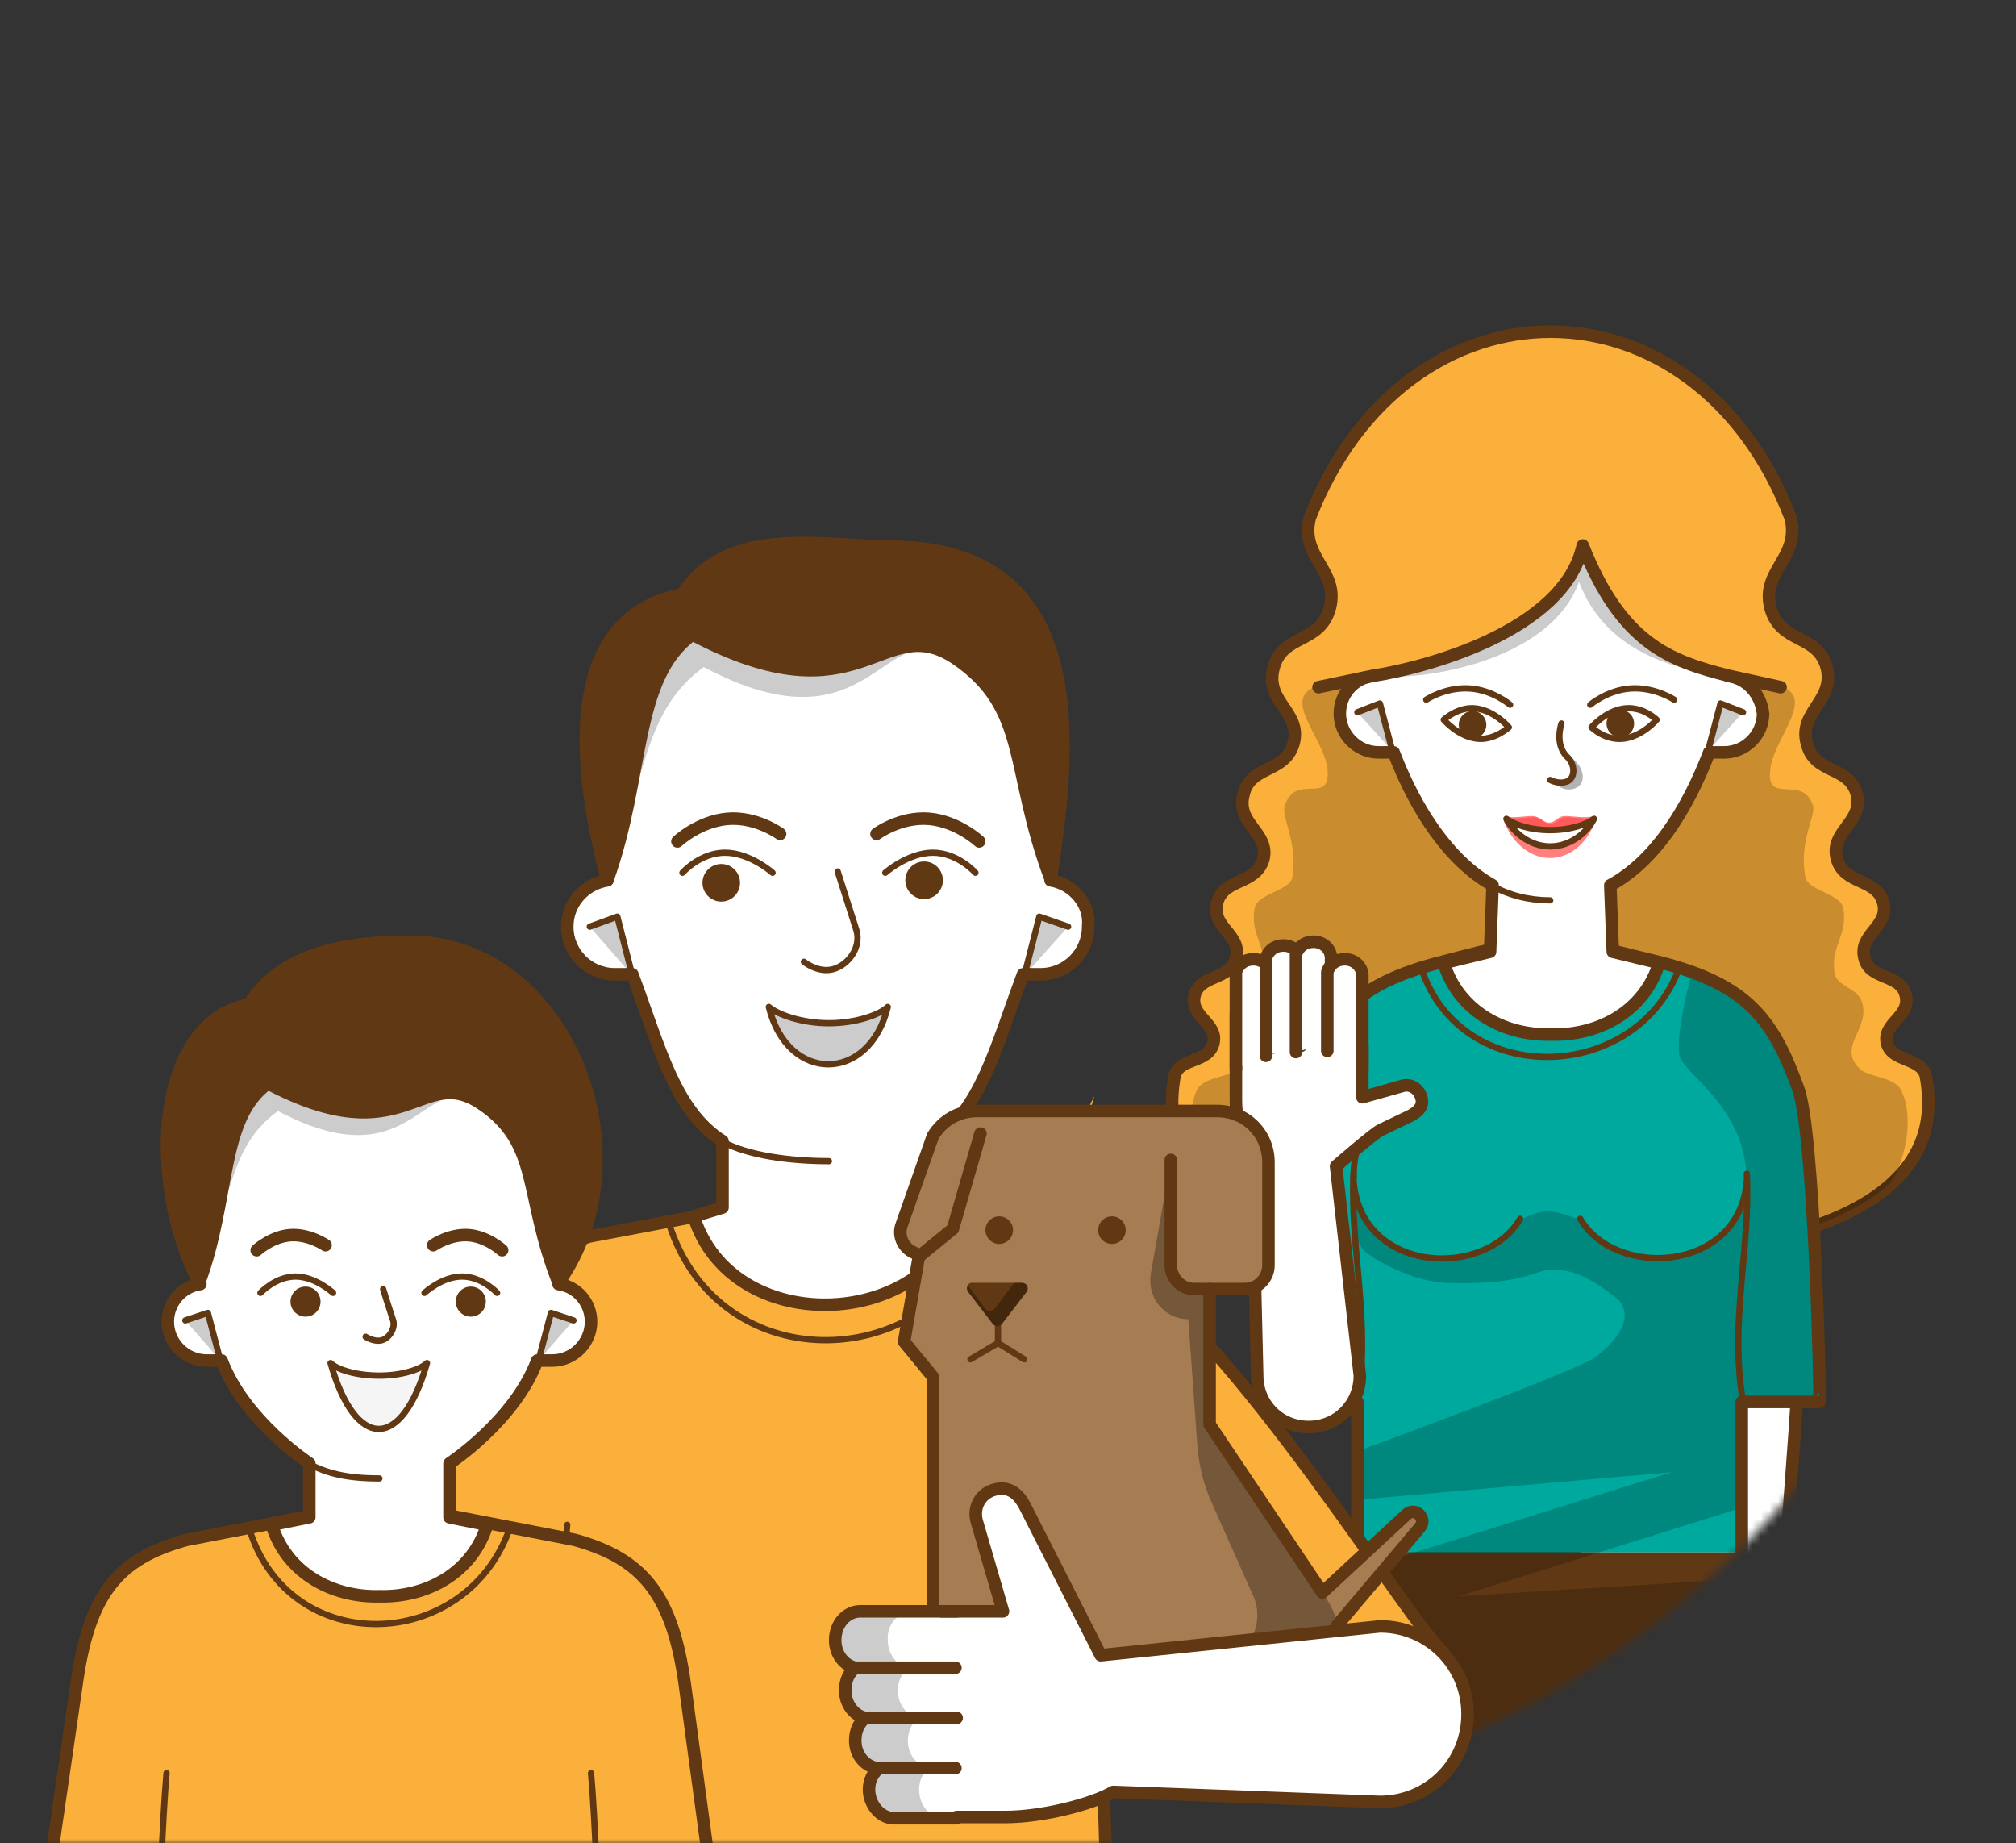 <svg width="233" height="213" viewBox="0 0 233 213" fill="none" xmlns="http://www.w3.org/2000/svg">
<rect x="0" y="0" width="233" height="213" fill="#333333" stroke="none"/>
<mask id="mask0" mask-type="alpha" maskUnits="userSpaceOnUse" x="23" y="0" width="210" height="210">
<path d="M104.488 209.233C162.195 209.233 208.976 162.394 208.976 104.616C208.976 46.838 162.195 0 104.488 0C46.781 0 0 46.838 0 104.616C0 162.394 46.781 209.233 104.488 209.233Z" transform="translate(23.155)" fill="#00A99D"/>
</mask>
<g mask="url(#mask0)">
<path d="M26.05 2.753C26.05 9.273 22.576 49.555 22.576 49.555L-4.41652e-06 50.28V2.21097e-06L26.05 2.753Z" transform="translate(181.914 152.723)" fill="white" stroke="#603813" stroke-width="1.448" stroke-miterlimit="10" stroke-linecap="round" stroke-linejoin="round"/>
<path d="M87.117 85.997C86.538 83.823 83.21 84.403 82.631 82.23C82.052 79.911 85.381 79.187 84.802 76.724C84.223 74.115 80.605 74.985 80.026 72.376C79.302 69.624 82.921 68.754 82.197 66.001C81.473 63.103 77.711 63.972 76.842 60.93C75.974 57.742 79.881 56.728 79.158 53.54C78.289 50.062 74.237 51.221 73.369 47.599C72.356 43.977 76.553 42.672 75.684 38.905C74.671 34.848 70.33 36.152 69.172 31.95C68.014 27.603 72.645 26.154 71.488 21.517C60.489 -7.172 27.058 -7.172 15.915 21.517C14.757 26.154 19.388 27.603 18.23 31.95C17.073 36.152 12.731 34.848 11.718 38.905C10.705 42.817 15.047 43.977 14.034 47.599C13.021 51.077 8.968 50.062 8.245 53.54C7.376 56.873 11.284 57.887 10.56 60.93C9.692 63.972 5.929 63.103 5.206 66.001C4.482 68.899 8.1 69.624 7.376 72.376C6.653 74.985 3.179 74.26 2.601 76.724C2.022 79.187 5.35 79.911 4.771 82.23C4.193 84.548 0.864 83.823 0.285 85.997C-0.873 92.662 -0.583 107.152 43.701 107.152C88.13 107.152 88.275 92.517 87.117 85.997Z" transform="translate(135.463 38.326)" fill="#FBB03B"/>
<path d="M87.117 85.997C86.538 83.823 83.21 84.403 82.631 82.23C82.052 79.911 85.381 79.187 84.802 76.724C84.223 74.115 80.605 74.985 80.026 72.376C79.302 69.624 82.921 68.754 82.197 66.001C81.473 63.103 77.711 63.972 76.842 60.93C75.974 57.742 79.881 56.728 79.158 53.54C78.289 50.062 74.237 51.221 73.369 47.599C72.356 43.977 76.553 42.672 75.684 38.905C74.671 34.848 70.33 36.152 69.172 31.95C68.014 27.603 72.645 26.154 71.488 21.517C60.489 -7.172 27.058 -7.172 15.915 21.517C14.757 26.154 19.388 27.603 18.23 31.95C17.073 36.152 12.731 34.848 11.718 38.905C10.705 42.817 15.047 43.977 14.034 47.599C13.021 51.077 8.968 50.062 8.245 53.54C7.376 56.873 11.284 57.887 10.56 60.93C9.692 63.972 5.929 63.103 5.206 66.001C4.482 68.899 8.1 69.624 7.376 72.376C6.653 74.985 3.179 74.26 2.601 76.724C2.022 79.187 5.35 79.911 4.771 82.23C4.193 84.548 0.864 83.823 0.285 85.997C-0.873 92.662 -0.583 107.152 43.701 107.152C88.13 107.152 88.275 92.517 87.117 85.997Z" transform="translate(135.463 38.326)" stroke="#603813" stroke-width="1.448" stroke-miterlimit="10" stroke-linecap="round" stroke-linejoin="round"/>
<path opacity="0.2" d="M41.252 87.953C64.697 87.953 75.841 83.896 80.906 79.114C82.642 76.506 83.656 71.435 82.064 68.392C81.34 66.943 78.446 66.943 77.433 66.073C74.538 63.465 78.59 61.437 77.577 58.249C76.998 56.51 74.538 56.51 74.393 54.771C73.959 51.729 75.985 50.569 75.406 47.382C75.117 45.788 71.354 45.353 71.065 43.904C70.197 39.992 72.223 36.804 71.933 35.645C70.775 31.733 66.289 35.79 67.013 31.153C67.591 27.386 72.657 22.749 67.591 21.59L62.237 20.431L42.989 2.173V1.10548e-06L42.7 0.145V1.10548e-06L41.397 1.014L40.095 1.10548e-06V0.145L39.805 1.10548e-06V2.173L20.557 20.431L15.203 21.59C9.993 22.749 15.203 27.386 15.782 31.153C16.36 35.79 12.019 31.588 10.861 35.645C10.427 36.804 12.453 39.992 11.729 43.904C11.44 45.353 7.677 45.788 7.388 47.382C6.809 50.569 8.835 51.729 8.401 54.771C8.111 56.51 5.651 56.51 5.217 58.249C4.204 61.437 8.256 63.465 5.362 66.073C4.349 66.943 1.454 66.943 0.731 68.392C-0.717 71.435 0.152 76.361 1.888 79.114C6.954 83.896 18.097 87.953 41.542 87.953" transform="translate(137.622 57.525)" fill="black"/>
<path d="M59.914 17.678C57.02 9.708 54.126 5.651 43.706 3.043C38.351 1.739 31.26 -2.21097e-06 31.26 -2.21097e-06C31.26 -2.21097e-06 24.168 1.594 18.814 3.043C8.394 5.651 5.499 9.708 2.605 17.678C0.868 22.459 -4.41652e-06 53.902 -4.41652e-06 53.902H8.973V71.29H53.402V53.902H62.374C62.519 53.902 61.796 22.604 59.914 17.678Z" transform="translate(147.905 108.094)" fill="#00A99D"/>
<path d="M44.429 4.42193e-06H0V35.645H44.429V4.42193e-06Z" transform="translate(157.022 179.385)" fill="#603813"/>
<path opacity="0.2" d="M27.96 44.484C25.645 46.078 0.753 55.206 0.753 55.206V60.857L36.933 57.669L0.753 68.971V102.878H45.182V69.986L12.331 72.014L45.182 61.727V49.7H54.155C54.155 49.7 53.431 18.257 51.55 13.476C48.945 6.665 46.485 2.608 39.249 -2.21097e-06C38.525 2.753 37.512 7.245 37.801 9.418C38.236 11.737 45.616 15.359 45.616 24.198C44.748 34.776 30.421 35.5 26.369 28.545C26.369 28.545 24.343 27.675 22.895 27.531C21.448 27.386 19.422 28.545 19.422 28.545C15.37 35.5 1.042 34.92 0.174 24.198C-0.26 28.4 0.029 31.298 2.056 32.602C2.634 33.037 6.542 35.5 10.739 35.79C19.133 36.08 20.58 34.631 22.461 34.341C24.198 34.051 26.658 34.486 30.131 37.239C33.315 39.412 30.276 42.89 27.96 44.484Z" transform="translate(156.269 112.441)" fill="black"/>
<path d="M0 -4.42193e-06C4.631 14.055 24.892 13.331 29.812 -4.42193e-06" transform="translate(164.258 111.861)" stroke="#603813" stroke-width="0.724" stroke-miterlimit="10" stroke-linecap="round" stroke-linejoin="round"/>
<path d="M59.914 17.678C57.02 9.708 54.126 5.651 43.706 3.043C38.351 1.739 31.26 -2.21097e-06 31.26 -2.21097e-06C31.26 -2.21097e-06 24.168 1.594 18.814 3.043C8.394 5.651 5.499 9.708 2.605 17.678C0.868 22.459 -4.41652e-06 53.902 -4.41652e-06 53.902H8.973V106.935H53.402V53.902H62.374C62.519 53.902 61.796 22.604 59.914 17.678Z" transform="translate(147.905 108.094)" stroke="#603813" stroke-width="1.448" stroke-miterlimit="10" stroke-linecap="round" stroke-linejoin="round"/>
<path d="M0.052 -2.21097e-06C-0.382 8.839 2.078 17.098 0.486 26.371" transform="translate(156.391 135.625)" stroke="#603813" stroke-width="0.724" stroke-miterlimit="10" stroke-linecap="round" stroke-linejoin="round"/>
<path d="M0.977 -2.21097e-06C1.411 8.839 -1.049 17.098 0.543 26.371" transform="translate(200.909 135.625)" stroke="#603813" stroke-width="0.724" stroke-miterlimit="10" stroke-linecap="round" stroke-linejoin="round"/>
<path d="M19.258 12.606C15.206 19.561 0.879 18.982 0.01 8.259C0.01 8.259 -0.279 4.057 2.181 0" transform="translate(156.433 128.234)" stroke="#603813" stroke-width="0.724" stroke-miterlimit="10" stroke-linecap="round" stroke-linejoin="round"/>
<path d="M19.248 -4.42193e-06C18.38 10.578 4.052 11.302 -4.41652e-06 4.347" transform="translate(182.638 136.494)" stroke="#603813" stroke-width="0.724" stroke-miterlimit="10" stroke-linecap="round" stroke-linejoin="round"/>
<path d="M44.863 29.559C47.179 15.069 42.258 0 24.313 0C6.368 0 1.302 15.069 3.763 29.559C1.592 29.849 0 31.733 0 33.906C0 36.369 2.026 38.398 4.486 38.398H6.223C8.828 45.208 12.735 51.004 17.656 53.757L17.366 61.437L12.012 62.741C13.748 68.392 19.103 71.145 24.458 71C29.812 71.145 35.167 68.392 36.904 62.741L31.549 61.437L31.26 53.757C36.325 51.004 40.088 45.208 42.693 38.398H44.429C46.889 38.398 48.916 36.369 48.916 33.906C48.626 31.588 47.034 29.849 44.863 29.559Z" transform="translate(154.851 48.541)" fill="white" stroke="#603813" stroke-width="1.448" stroke-miterlimit="10" stroke-linecap="round" stroke-linejoin="round"/>
<path opacity="0.3" d="M1.158 1.10548e-06C1.158 1.10548e-06 0.145 2.318 2.316 4.057C3.763 5.216 3.907 7.1 2.46 7.535C1.013 7.969 0 6.665 0 6.665" transform="translate(179.454 83.606)" fill="black"/>
<path d="M1.302 1.10548e-06C1.302 1.10548e-06 0.434 2.463 2.026 3.912C2.894 4.782 2.894 6.231 2.026 6.665C1.013 7.1 4.41652e-06 6.52 4.41652e-06 6.52" transform="translate(179.164 83.606)" fill="white"/>
<path d="M1.302 1.10548e-06C1.302 1.10548e-06 0.434 2.463 2.026 3.912C2.894 4.782 2.894 6.231 2.026 6.665C1.013 7.1 4.41652e-06 6.52 4.41652e-06 6.52" transform="translate(179.164 83.606)" stroke="#603813" stroke-width="0.724" stroke-miterlimit="10" stroke-linecap="round" stroke-linejoin="round"/>
<path d="M7.525 2.209C7.525 2.209 5.934 0.325 3.763 0.035C1.737 -0.255 4.41652e-06 1.339 4.41652e-06 1.339C4.41652e-06 1.339 1.592 3.223 3.763 3.513C5.789 3.803 7.525 2.209 7.525 2.209Z" transform="translate(166.862 81.832)" fill="white" stroke="#603813" stroke-width="0.724" stroke-miterlimit="10" stroke-linecap="round" stroke-linejoin="round"/>
<path d="M1.592 3.188C2.471 3.188 3.184 2.474 3.184 1.594C3.184 0.714 2.471 0 1.592 0C0.713 0 0 0.714 0 1.594C0 2.474 0.713 3.188 1.592 3.188Z" transform="translate(168.6 82.158)" fill="#603813"/>
<path d="M8.83304e-06 2.209C8.83304e-06 2.209 1.592 0.325 3.763 0.035C5.934 -0.255 7.525 1.339 7.525 1.339C7.525 1.339 5.934 3.223 3.763 3.513C1.592 3.803 8.83304e-06 2.209 8.83304e-06 2.209Z" transform="translate(183.94 81.832)" fill="white" stroke="#603813" stroke-width="0.724" stroke-miterlimit="10" stroke-linecap="round" stroke-linejoin="round"/>
<path d="M1.592 3.188C2.471 3.188 3.184 2.474 3.184 1.594C3.184 0.714 2.471 -2.21097e-06 1.592 -2.21097e-06C0.713 -2.21097e-06 4.41652e-06 0.714 4.41652e-06 1.594C4.41652e-06 2.474 0.713 3.188 1.592 3.188Z" transform="translate(185.677 82.012)" fill="#603813"/>
<path d="M9.696 1.894C9.696 1.894 7.67 0.155 4.92 0.01C2.171 -0.135 2.20826e-06 1.314 2.20826e-06 1.314" transform="translate(164.836 79.539)" stroke="#603813" stroke-width="0.724" stroke-miterlimit="10" stroke-linecap="round" stroke-linejoin="round"/>
<path d="M0 1.894C0 1.894 2.026 0.155 4.776 0.01C7.525 -0.135 9.696 1.314 9.696 1.314" transform="translate(183.795 79.539)" stroke="#603813" stroke-width="0.724" stroke-miterlimit="10" stroke-linecap="round" stroke-linejoin="round"/>
<path opacity="0.5" d="M8.83304e-06 0.61C2.316 6.261 8.394 6.261 10.565 0.61L10.275 0.03C9.117 0.32 7.525 -0.114 6.802 0.03C6.078 0.175 5.934 0.755 5.21 0.755C4.631 0.755 4.486 0.32 3.618 0.03C2.75 -0.114 1.302 0.32 0.145 0.03L8.83304e-06 0.61Z" transform="translate(173.81 94.297)" fill="#FF0000"/>
<path opacity="0.3" d="M10.13 0.175C9.407 0.755 7.525 1.479 5.065 1.479C2.605 1.479 0.724 0.755 4.41652e-06 0.175V0.03C1.158 0.32 2.75 -0.114 3.473 0.03C4.197 0.175 4.342 0.755 5.065 0.755C5.644 0.755 5.789 0.32 6.657 0.03C7.525 -0.114 8.973 0.32 10.13 0.03V0.175Z" transform="translate(174.099 94.441)" fill="#FF0000"/>
<path d="M10.13 4.42193e-06C9.407 1.449 7.525 3.188 5.065 3.188C2.605 3.188 0.724 1.449 4.41652e-06 4.42193e-06C0.724 0.58 2.605 1.304 5.065 1.304C7.525 1.304 9.407 0.58 10.13 4.42193e-06Z" transform="translate(174.099 94.617)" fill="white"/>
<path d="M10.13 4.42193e-06C9.407 1.449 7.525 3.188 5.065 3.188C2.605 3.188 0.724 1.449 4.41652e-06 4.42193e-06C0.724 0.58 2.605 1.304 5.065 1.304C7.525 1.304 9.407 0.58 10.13 4.42193e-06Z" transform="translate(174.099 94.617)" stroke="#603813" stroke-width="0.724" stroke-miterlimit="10" stroke-linecap="round" stroke-linejoin="round"/>
<path opacity="0.2" d="M4.052 5.506L2.605 -2.21097e-06L2.20826e-06 1.014" transform="translate(156.877 81.289)" fill="black"/>
<path opacity="0.2" d="M-8.83304e-06 5.506L1.447 -2.21097e-06L4.052 1.014" transform="translate(197.399 81.289)" fill="black"/>
<path d="M4.052 5.506L2.605 -2.21097e-06L2.20826e-06 1.014" transform="translate(156.877 81.289)" stroke="#603813" stroke-width="0.724" stroke-miterlimit="10" stroke-linecap="round" stroke-linejoin="round"/>
<path d="M-8.83304e-06 5.506L1.447 -2.21097e-06L4.052 1.014" transform="translate(197.399 81.289)" stroke="#603813" stroke-width="0.724" stroke-miterlimit="10" stroke-linecap="round" stroke-linejoin="round"/>
<path d="M8.83304e-06 -2.21097e-06C2.026 1.159 4.342 1.739 6.802 1.739" transform="translate(172.362 102.299)" stroke="#603813" stroke-width="0.724" stroke-miterlimit="10" stroke-linecap="round" stroke-linejoin="round"/>
<path d="M27.499 18.819C31.696 29.107 37.485 32.15 44.432 33.889C51.378 35.627 43.998 9.835 43.419 6.503C42.695 3.315 18.961 -1.901 12.593 0.707C6.081 3.17 -0.142 20.703 0.002 23.89C0.147 26.209 1.16 33.454 3.331 33.889C5.357 34.323 25.329 28.817 27.499 18.819Z" transform="translate(155.283 44.213)" fill="#FBB03B"/>
<path opacity="0.2" d="M41.245 15.069C35.312 14.49 27.063 12.316 24.024 4.202C20.84 13.186 6.368 15.794 0 15.069C5.789 14.2 22.142 9.998 24.313 0C28.799 11.302 34.444 13.331 41.245 15.069Z" transform="translate(158.469 63.031)" fill="black"/>
<path d="M4.41652e-06 16.373L6.223 15.069C12.012 14.2 28.365 9.998 30.536 0C35.022 11.302 40.522 13.331 47.468 15.069L53.402 16.373" transform="translate(152.391 63.031)" stroke="#603813" stroke-width="1.448" stroke-miterlimit="10" stroke-linecap="round" stroke-linejoin="round"/>
<path d="M-4.41652e-06 2.21097e-06V9.853C-4.41652e-06 12.461 0.868 16.084 1.881 17.533L2.46 41.731C2.46 45.063 5.065 47.671 8.394 47.671C11.722 47.671 14.327 45.063 14.327 41.731L11.578 17.533C11.578 17.533 16.064 13.62 16.788 13.331L20.116 11.737C21.274 11.157 21.708 10.433 21.419 9.563C21.129 8.549 20.116 7.969 19.248 8.259L14.617 9.563V3.622" transform="translate(142.839 117.223)" fill="white"/>
<path d="M-4.41652e-06 2.21097e-06V9.853C-4.41652e-06 12.461 0.868 16.084 1.881 17.533L2.46 41.731C2.46 45.063 5.065 47.671 8.394 47.671C11.722 47.671 14.327 45.063 14.327 41.731L11.578 17.533C11.578 17.533 16.064 13.62 16.788 13.331L20.116 11.737C21.274 11.157 21.708 10.433 21.419 9.563C21.129 8.549 20.116 7.969 19.248 8.259L14.617 9.563V3.622" transform="translate(142.839 117.223)" stroke="#603813" stroke-width="1.448" stroke-miterlimit="10" stroke-linecap="round" stroke-linejoin="round"/>
<path d="M4.052 10.288V7.68V1.884C4.052 0.869 3.184 0 2.026 0C1.013 0 0.289 0.58 -4.41652e-06 1.449C-4.41652e-06 1.594 -4.41652e-06 1.739 -4.41652e-06 1.884V11.882V12.751" transform="translate(142.839 110.848)" fill="white"/>
<path d="M4.052 10.288V7.68V1.884C4.052 0.869 3.184 0 2.026 0C1.013 0 0.289 0.58 -4.41652e-06 1.449C-4.41652e-06 1.594 -4.41652e-06 1.739 -4.41652e-06 1.884V11.882V12.751" transform="translate(142.839 110.848)" stroke="#603813" stroke-width="1.448" stroke-miterlimit="10" stroke-linecap="round" stroke-linejoin="round"/>
<path d="M4.052 11.592V10.143V1.884C4.052 0.869 3.184 2.21097e-06 2.026 2.21097e-06C1.013 2.21097e-06 0.289 0.58 -2.20826e-06 1.449C-2.20826e-06 1.594 -2.20826e-06 1.739 -2.20826e-06 1.884V11.882V12.751" transform="translate(146.312 109.252)" fill="white"/>
<path d="M4.052 11.592V10.143V1.884C4.052 0.869 3.184 2.21097e-06 2.026 2.21097e-06C1.013 2.21097e-06 0.289 0.58 -2.20826e-06 1.449C-2.20826e-06 1.594 -2.20826e-06 1.739 -2.20826e-06 1.884V11.882V12.751" transform="translate(146.312 109.252)" stroke="#603813" stroke-width="1.448" stroke-miterlimit="10" stroke-linecap="round" stroke-linejoin="round"/>
<path d="M4.052 11.592V10.143V1.884C4.052 0.869 3.184 -2.21097e-06 2.026 -2.21097e-06C1.013 -2.21097e-06 0.289 0.58 0 1.449C0 1.594 0 1.739 0 1.884V11.882V12.751" transform="translate(149.786 108.818)" fill="white"/>
<path d="M4.052 11.592V10.143V1.884C4.052 0.869 3.184 -2.21097e-06 2.026 -2.21097e-06C1.013 -2.21097e-06 0.289 0.58 0 1.449C0 1.594 0 1.739 0 1.884V11.882V12.751" transform="translate(149.786 108.818)" stroke="#603813" stroke-width="1.448" stroke-miterlimit="10" stroke-linecap="round" stroke-linejoin="round"/>
<path d="M4.052 12.751V10.143V1.884C4.052 0.869 3.184 0 2.026 0C1.013 0 0.289 0.58 0 1.449C0 1.594 0 1.739 0 1.884V10.578" transform="translate(153.404 110.848)" fill="white"/>
<path d="M4.052 12.751V10.143V1.884C4.052 0.869 3.184 0 2.026 0C1.013 0 0.289 0.58 0 1.449C0 1.594 0 1.739 0 1.884V10.578" transform="translate(153.404 110.848)" stroke="#603813" stroke-width="1.448" stroke-miterlimit="10" stroke-linecap="round" stroke-linejoin="round"/>
</g>
<mask id="mask1" mask-type="alpha" maskUnits="userSpaceOnUse" x="0" y="0" width="233" height="213">
<rect width="233" height="213" fill="#C4C4C4"/>
</mask>
<g mask="url(#mask1)">
<path d="M14.183 0C28.221 4.927 50.218 41.296 55.573 46.947C60.927 52.743 45.587 57.814 45.587 57.814L23.155 58.394L0 13.476L14.183 0Z" transform="translate(110.711 143.449)" fill="#FBB03B" stroke="#603813" stroke-width="1.448" stroke-miterlimit="10"/>
<path d="M78.728 38.543C79.886 49.99 81.043 96.647 81.043 96.647H48.481H15.919L16.788 62.741H1.10413e-06L5.065 25.937C6.802 12.896 11.143 7.969 20.84 5.216L48.481 0L76.123 5.361C85.819 8.114 90.016 13.041 91.897 27.241L88.135 36.514L78.728 38.543Z" transform="translate(47.324 137.652)" fill="#FBB03B"/>
<path d="M2.20826e-06 0C5.789 18.547 30.97 17.678 37.048 0H2.20826e-06Z" transform="translate(77.281 141.275)" fill="#FBB03B"/>
<path d="M55.862 36.659C58.757 18.692 52.678 2.21097e-06 30.247 2.21097e-06C7.96 2.21097e-06 1.737 18.692 4.631 36.659C2.026 37.094 -1.10413e-06 39.267 -1.10413e-06 42.02C-1.10413e-06 45.063 2.46 47.526 5.499 47.526H7.525C10.709 56.075 12.446 63.32 17.945 66.798V74.478L14.617 75.492C18.958 89.402 40.956 88.822 45.587 75.492L42.258 74.478V66.798C47.758 63.32 49.494 56.075 52.678 47.526H54.704C57.743 47.526 60.204 45.063 60.204 42.02C60.493 39.412 58.467 37.094 55.862 36.659Z" transform="translate(65.558 65.061)" fill="#FBB03B"/>
<path opacity="0.2" d="M40.232 2.898C31.694 -2.898 30.826 14.2 11.143 3.767C4.197 8.839 4.486 16.373 0 28.4C4.342 16.373 2.894 5.071 9.841 -2.21097e-06C29.523 10.433 31.694 -2.753 40.232 2.898Z" transform="translate(70.189 73.318)" fill="#FBB03B"/>
<path d="M35.187 0.44C28.385 0.44 16.229 -2.313 11.164 5.947C-2.151 8.41 -1.427 24.494 2.48 38.983C6.822 26.957 5.375 15.655 12.321 10.583C32.003 21.016 34.174 7.685 42.713 13.336C51.251 19.132 48.936 26.087 53.711 38.838C56.606 21.161 57.474 0.44 35.187 0.44Z" transform="translate(67.709 62.734)" fill="#FBB03B"/>
<path d="M4.41652e-06 -2.21097e-06C2.75 1.449 7.381 2.173 12.156 2.173L4.41652e-06 -2.21097e-06Z" transform="translate(83.648 132.002)" fill="#FBB03B"/>
<path d="M3.039 6.086C4.718 6.086 6.078 4.723 6.078 3.043C6.078 1.362 4.718 0 3.039 0C1.361 0 2.20826e-06 1.362 2.20826e-06 3.043C2.20826e-06 4.723 1.361 6.086 3.039 6.086Z" transform="translate(80.899 99.981)" fill="#FBB03B"/>
<path d="M7.815 2.318C7.236 1.014 5.789 2.21097e-06 3.907 2.21097e-06C2.026 2.21097e-06 0.579 1.014 -4.41652e-06 2.318" transform="translate(79.886 97.662)" fill="#FBB03B"/>
<path d="M3.039 6.086C4.718 6.086 6.078 4.723 6.078 3.043C6.078 1.362 4.718 0 3.039 0C1.361 0 4.41652e-06 1.362 4.41652e-06 3.043C4.41652e-06 4.723 1.361 6.086 3.039 6.086Z" transform="translate(104.633 99.981)" fill="#FBB03B"/>
<path d="M7.815 2.318C7.236 1.014 5.789 2.21097e-06 3.907 2.21097e-06C2.026 2.21097e-06 0.579 1.014 -4.41652e-06 2.318" transform="translate(103.765 97.662)" fill="#FBB03B"/>
<path d="M4.41652e-06 2.21097e-06C0.868 2.173 3.329 3.767 6.223 3.767C9.117 3.767 11.722 2.173 12.446 2.21097e-06" transform="translate(89.437 117.947)" fill="#FBB03B"/>
<g opacity="0.2">
<path opacity="0.2" d="M2.803 2.21097e-06C1.211 2.21097e-06 -2.841 13.476 3.237 13.765C9.605 14.2 4.395 2.21097e-06 2.803 2.21097e-06Z" transform="translate(93.002 100.561)" fill="#FBB03B"/>
</g>
<path d="M2.775 0C1.183 0 -2.58 13.62 2.775 13.62C8.129 13.765 4.366 0 2.775 0Z" transform="translate(93.03 99.256)" fill="#FBB03B"/>
<path d="M0 14.2L3.907 11.012L7.091 2.21097e-06" transform="translate(119.395 126.641)" fill="#FBB03B"/>
<path d="M1.592 3.188C2.471 3.188 3.184 2.474 3.184 1.594C3.184 0.714 2.471 0 1.592 0C0.713 0 4.41652e-06 0.714 4.41652e-06 1.594C4.41652e-06 2.474 0.713 3.188 1.592 3.188Z" transform="translate(127.064 136.203)" fill="#FBB03B"/>
<path d="M1.592 3.188C2.471 3.188 3.184 2.474 3.184 1.594C3.184 0.714 2.471 0 1.592 0C0.713 0 4.41652e-06 0.714 4.41652e-06 1.594C4.41652e-06 2.474 0.713 3.188 1.592 3.188Z" transform="translate(140.089 136.203)" fill="#FBB03B"/>
<path d="M6.223 1.884L3.184 -2.21097e-06L-2.20826e-06 1.884" transform="translate(125.327 150.84)" fill="#FBB03B"/>
<path d="M0.117 1.014L3.011 4.782C3.3 5.071 3.735 5.071 4.024 4.782L6.918 1.014C7.208 0.58 6.918 4.42193e-06 6.339 4.42193e-06H0.551C0.117 4.42193e-06 -0.173 0.58 0.117 1.014Z" transform="translate(124.922 143.885)" fill="#FBB03B"/>
<path opacity="0.3" d="M6.332 4.42193e-06H5.463L3.148 3.043C2.858 3.333 2.424 3.333 2.135 3.043L0.109 0.29C-0.036 0.435 -0.036 0.724 0.109 1.014L3.003 4.782C3.292 5.071 3.727 5.071 4.016 4.782L6.91 1.014C7.2 0.58 6.91 4.42193e-06 6.332 4.42193e-06Z" transform="translate(124.93 143.885)" fill="#FBB03B"/>
<path opacity="0.2" d="M8.973 0H2.894C1.302 0 4.41652e-06 1.449 4.41652e-06 3.333C4.41652e-06 4.927 1.013 6.231 2.316 6.52C1.592 7.1 1.158 7.969 1.158 9.129C1.158 10.723 2.171 12.027 3.473 12.316C2.75 12.896 2.316 13.765 2.316 14.925C2.316 16.518 3.329 17.822 4.776 18.112C4.052 18.692 3.618 19.561 3.618 20.576C3.618 22.314 4.92 23.908 6.512 23.908H12.591C10.999 23.908 9.696 22.459 9.696 20.576C9.696 19.561 10.13 18.692 10.854 18.112C9.407 17.822 8.394 16.518 8.394 14.925C8.394 13.91 8.828 13.041 9.552 12.316C8.249 12.027 7.236 10.723 7.236 9.129C7.236 8.114 7.67 7.245 8.394 6.52C7.091 6.231 6.078 4.927 6.078 3.333C5.934 1.594 7.236 0 8.973 0Z" transform="translate(109.698 181.848)" fill="#FBB03B"/>
<path d="M9.552 0H1.592C1.447 0 1.302 0 1.158 0C0.434 0.58 0 1.449 0 2.463C0 4.202 1.302 5.796 2.894 5.796H10.13" transform="translate(113.605 199.961)" fill="#FBB03B"/>
<path d="M11.143 0H1.737C1.592 0 1.302 0 1.158 0C0.434 0.58 2.20826e-06 1.449 2.20826e-06 2.608C2.20826e-06 4.202 1.013 5.506 2.46 5.796C2.605 5.796 2.75 5.796 2.894 5.796H10.854H11.578" transform="translate(112.014 194.164)" fill="#FBB03B"/>
<path d="M11.288 0H1.737C1.592 0 1.302 0 1.158 0C0.434 0.58 -2.20826e-06 1.449 -2.20826e-06 2.608C-2.20826e-06 4.202 1.013 5.506 2.316 5.796C2.46 5.796 2.75 5.796 2.894 5.796H12.301H12.88" transform="translate(110.855 188.369)" fill="#FBB03B"/>
<path d="M14.038 0H12.301H2.894C1.302 0 4.41652e-06 1.449 4.41652e-06 3.333C4.41652e-06 4.927 1.013 6.231 2.316 6.52C2.46 6.52 2.75 6.52 2.894 6.52H12.446H13.893" transform="translate(109.698 181.848)" fill="#FBB03B"/>
<path opacity="0.2" d="M4.92 6.81L3.184 -2.21097e-06L-2.20826e-06 1.159" transform="translate(68.164 105.92)" fill="#FBB03B"/>
<path opacity="0.2" d="M4.41652e-06 6.81L1.737 -2.21097e-06L5.065 1.159" transform="translate(118.382 105.92)" fill="#FBB03B"/>
<path d="M4.92 6.81L3.184 -2.21097e-06L-2.20826e-06 1.159" transform="translate(68.164 105.92)" fill="#FBB03B"/>
<path d="M4.41652e-06 6.81L1.737 -2.21097e-06L5.065 1.159" transform="translate(118.382 105.92)" fill="#FBB03B"/>
<path d="M78.728 38.543C79.886 49.99 81.043 96.647 81.043 96.647H48.481H15.919L16.788 62.741H1.10413e-06L5.065 25.937C6.802 12.896 11.143 7.969 20.84 5.216L48.481 0L76.123 5.361C85.819 8.114 90.016 13.041 91.897 27.241L88.135 36.514L78.728 38.543Z" transform="translate(47.324 137.652)" stroke="#603813" stroke-width="1.448" stroke-miterlimit="10" stroke-linecap="round" stroke-linejoin="round"/>
<path d="M2.20826e-06 0C5.789 18.547 30.97 17.678 37.048 0" transform="translate(77.282 141.275)" stroke="#603813" stroke-width="0.724" stroke-miterlimit="10" stroke-linecap="round" stroke-linejoin="round"/>
<path d="M55.862 36.659C58.757 18.692 52.678 2.21097e-06 30.247 2.21097e-06C7.96 2.21097e-06 1.737 18.692 4.631 36.659C2.026 37.094 -1.10413e-06 39.267 -1.10413e-06 42.02C-1.10413e-06 45.063 2.46 47.526 5.499 47.526H7.525C10.709 56.075 12.446 63.32 17.945 66.798V74.478L14.617 75.492C18.958 89.402 40.956 88.822 45.587 75.492L42.258 74.478V66.798C47.758 63.32 49.494 56.075 52.678 47.526H54.704C57.743 47.526 60.204 45.063 60.204 42.02C60.493 39.412 58.467 37.094 55.862 36.659Z" transform="translate(65.559 65.059)" fill="white" stroke="#603813" stroke-width="1.448" stroke-miterlimit="10" stroke-linecap="round" stroke-linejoin="round"/>
<path opacity="0.2" d="M40.232 2.898C31.694 -2.898 30.826 14.2 11.143 3.767C4.197 8.839 4.486 16.373 0 28.4C4.342 16.373 2.894 5.071 9.841 -2.21097e-06C29.523 10.433 31.694 -2.753 40.232 2.898Z" transform="translate(70.19 73.316)" fill="black"/>
<path d="M35.187 0.44C28.385 0.44 16.229 -2.313 11.164 5.947C-2.151 8.41 -1.427 24.494 2.48 38.983C6.822 26.957 5.375 15.655 12.321 10.583C32.003 21.016 34.174 7.685 42.713 13.336C51.251 19.132 48.936 26.087 53.711 38.838C56.606 21.161 57.474 0.44 35.187 0.44Z" transform="translate(67.71 62.734)" fill="#603813" stroke="#603813" stroke-width="1.448" stroke-miterlimit="10" stroke-linecap="round" stroke-linejoin="round"/>
<path d="M4.41652e-06 -2.21097e-06C2.75 1.449 7.381 2.173 12.156 2.173" transform="translate(83.649 132)" stroke="#603813" stroke-width="0.724" stroke-miterlimit="10" stroke-linecap="round" stroke-linejoin="round"/>
<path d="M48.772 55.641L35.747 36.224V20.576H39.799C41.391 20.576 42.549 19.271 42.549 17.823V5.941C42.549 2.608 39.944 -2.21097e-06 36.615 -2.21097e-06H8.829C6.803 -2.21097e-06 4.922 1.014 3.764 2.898L0.146 13.186C-0.288 14.345 0.291 15.649 1.304 16.229L2.172 16.663L0.435 26.661L3.764 30.718V75.927H49.351L50.509 59.408L60.06 48.106C60.928 47.092 59.481 45.643 58.468 46.657L48.772 55.641Z" transform="translate(104.054 128.379)" fill="#A67C52"/>
<path opacity="0.3" d="M31.838 14.925H30.102C28.51 14.925 27.352 13.62 27.352 12.171V0L25.037 13.186C24.602 15.939 26.629 18.402 29.378 18.402L30.391 32.602C30.536 35.065 31.115 37.529 32.128 39.702L36.904 50.425C38.351 53.757 36.18 57.669 32.562 58.104L14.761 60.567L-2.20826e-06 70.275V70.42H45.442L46.6 53.902C46.6 52.598 45.587 51.149 44.863 49.845L31.838 30.429V14.925Z" transform="translate(107.962 134.031)" fill="black"/>
<path d="M48.772 55.641L35.747 36.224V20.576H39.799C41.391 20.576 42.549 19.271 42.549 17.823V5.941C42.549 2.608 39.944 -2.21097e-06 36.615 -2.21097e-06H8.829C6.803 -2.21097e-06 4.922 1.014 3.764 2.898L0.146 13.186C-0.288 14.345 0.291 15.649 1.304 16.229L2.172 16.663L0.435 26.661L3.764 30.718V75.927H49.351L50.509 59.408L60.06 48.106C60.928 47.092 59.481 45.643 58.468 46.657L48.772 55.641Z" transform="translate(104.054 128.379)" stroke="#603813" stroke-width="1.448" stroke-miterlimit="10" stroke-linecap="round" stroke-linejoin="round"/>
<path d="M2.20826e-06 14.2L3.907 11.012L7.091 2.21097e-06" transform="translate(106.226 130.986)" stroke="#603813" stroke-width="1.448" stroke-miterlimit="10" stroke-linecap="round" stroke-linejoin="round"/>
<path d="M1.592 3.188C2.471 3.188 3.184 2.474 3.184 1.594C3.184 0.714 2.471 0 1.592 0C0.713 0 -4.41652e-06 0.714 -4.41652e-06 1.594C-4.41652e-06 2.474 0.713 3.188 1.592 3.188Z" transform="translate(113.896 140.551)" fill="#603813"/>
<path d="M1.592 3.188C2.471 3.188 3.184 2.474 3.184 1.594C3.184 0.714 2.471 0 1.592 0C0.713 0 -4.41652e-06 0.714 -4.41652e-06 1.594C-4.41652e-06 2.474 0.713 3.188 1.592 3.188Z" transform="translate(126.92 140.551)" fill="#603813"/>
<path d="M4.486 14.925H2.75C1.158 14.925 0 13.62 0 12.171V0" transform="translate(135.314 134.031)" stroke="#603813" stroke-width="1.448" stroke-miterlimit="10" stroke-linecap="round" stroke-linejoin="round"/>
<path d="M-3.05176e-06 -4.42194e-06V2.753" transform="translate(115.343 152.434)" stroke="#603813" stroke-width="0.724" stroke-miterlimit="10" stroke-linecap="round" stroke-linejoin="round"/>
<path d="M6.223 1.884L3.184 -2.21097e-06L0 1.884" transform="translate(112.159 155.186)" stroke="#603813" stroke-width="0.724" stroke-miterlimit="10" stroke-linecap="round" stroke-linejoin="round"/>
<path d="M0.117 1.014L3.011 4.782C3.3 5.071 3.735 5.071 4.024 4.782L6.918 1.014C7.208 0.58 6.918 4.42193e-06 6.339 4.42193e-06H0.551C0.117 4.42193e-06 -0.173 0.58 0.117 1.014Z" transform="translate(111.753 148.23)" fill="#603813"/>
<path opacity="0.3" d="M6.332 4.42193e-06H5.463L3.148 3.043C2.858 3.333 2.424 3.333 2.135 3.043L0.109 0.29C-0.036 0.435 -0.036 0.724 0.109 1.014L3.003 4.782C3.292 5.071 3.727 5.071 4.016 4.782L6.91 1.014C7.2 0.58 6.91 4.42193e-06 6.332 4.42193e-06Z" transform="translate(111.762 148.23)" fill="black"/>
<path d="M62.809 15.917L30.681 19.25L21.997 2.152C21.129 0.413 19.971 -0.311 18.38 0.123C16.788 0.558 15.919 2.152 16.353 3.746L19.392 14.178H12.301H2.894C1.302 14.178 -4.41652e-06 15.627 -4.41652e-06 17.511C-4.41652e-06 19.105 1.013 20.409 2.316 20.699C1.592 21.278 1.158 22.148 1.158 23.307C1.158 24.901 2.171 26.205 3.473 26.495C2.75 27.074 2.316 27.944 2.316 29.103C2.316 30.697 3.329 32.001 4.776 32.291C4.052 32.87 3.618 33.74 3.618 34.754C3.618 36.493 4.92 38.087 6.512 38.087H13.748H19.392C23.589 38.087 29.378 36.638 31.838 35.188L62.664 36.348C68.308 36.348 72.794 31.856 72.794 26.205C73.084 20.409 68.453 15.917 62.809 15.917Z" transform="translate(96.529 172.016)" fill="white"/>
<path opacity="0.2" d="M8.973 0H2.894C1.302 0 -4.41652e-06 1.449 -4.41652e-06 3.333C-4.41652e-06 4.927 1.013 6.231 2.316 6.52C1.592 7.1 1.158 7.969 1.158 9.129C1.158 10.723 2.171 12.027 3.473 12.316C2.75 12.896 2.316 13.765 2.316 14.925C2.316 16.518 3.329 17.822 4.776 18.112C4.052 18.692 3.618 19.561 3.618 20.576C3.618 22.314 4.92 23.908 6.512 23.908H12.591C10.999 23.908 9.696 22.459 9.696 20.576C9.696 19.561 10.13 18.692 10.854 18.112C9.407 17.822 8.394 16.518 8.394 14.925C8.394 13.91 8.828 13.041 9.552 12.316C8.249 12.027 7.236 10.723 7.236 9.129C7.236 8.114 7.67 7.245 8.394 6.52C7.091 6.231 6.078 4.927 6.078 3.333C5.934 1.594 7.236 0 8.973 0Z" transform="translate(96.529 186.193)" fill="black"/>
<path d="M1.737 37.942H7.381C11.578 37.942 17.366 36.493 19.827 35.044L50.652 36.203C56.296 36.203 60.783 31.711 60.783 26.06C60.783 20.409 56.296 15.917 50.652 15.917L18.38 19.25L9.696 2.152C8.828 0.413 7.67 -0.311 6.078 0.123C4.486 0.558 3.618 2.152 4.052 3.746L7.091 14.178H-4.41652e-06" transform="translate(108.831 172.016)" stroke="#603813" stroke-width="1.448" stroke-miterlimit="10" stroke-linecap="round" stroke-linejoin="round"/>
<path d="M9.552 0H1.592C1.447 0 1.302 0 1.158 0C0.434 0.58 2.20826e-06 1.449 2.20826e-06 2.463C2.20826e-06 4.202 1.302 5.796 2.894 5.796H10.13" transform="translate(100.437 204.307)" stroke="#603813" stroke-width="1.448" stroke-miterlimit="10" stroke-linecap="round" stroke-linejoin="round"/>
<path d="M11.143 0H1.737C1.592 0 1.302 0 1.158 0C0.434 0.58 4.41652e-06 1.449 4.41652e-06 2.608C4.41652e-06 4.202 1.013 5.506 2.46 5.796C2.605 5.796 2.75 5.796 2.894 5.796H10.854H11.578" transform="translate(98.845 198.51)" stroke="#603813" stroke-width="1.448" stroke-miterlimit="10" stroke-linecap="round" stroke-linejoin="round"/>
<path d="M11.288 0H1.737C1.592 0 1.302 0 1.158 0C0.434 0.58 0 1.449 0 2.608C0 4.202 1.013 5.506 2.316 5.796C2.46 5.796 2.75 5.796 2.894 5.796H12.301H12.88" transform="translate(97.687 192.715)" stroke="#603813" stroke-width="1.448" stroke-miterlimit="10" stroke-linecap="round" stroke-linejoin="round"/>
<path d="M14.038 0H12.301H2.894C1.302 0 -4.41652e-06 1.449 -4.41652e-06 3.333C-4.41652e-06 4.927 1.013 6.231 2.316 6.52C2.46 6.52 2.75 6.52 2.894 6.52H12.446H13.893" transform="translate(96.529 186.193)" stroke="#603813" stroke-width="1.448" stroke-miterlimit="10" stroke-linecap="round" stroke-linejoin="round"/>
<path opacity="0.2" d="M6.947 1.884C3.763 1.884 1.013 0.869 2.20826e-06 4.42193e-06C2.171 8.839 11.578 8.839 13.748 4.42193e-06C12.88 0.869 10.13 1.884 6.947 1.884Z" transform="translate(88.859 116.354)" fill="black"/>
<path d="M6.947 1.884C3.763 1.884 1.013 0.869 2.20826e-06 4.42193e-06C2.171 8.839 11.578 8.839 13.748 4.42193e-06C12.88 0.869 10.13 1.884 6.947 1.884Z" transform="translate(88.859 116.354)" stroke="#603813" stroke-width="0.724" stroke-miterlimit="10" stroke-linecap="round" stroke-linejoin="round"/>
<path d="M3.907 0C3.907 0 4.776 2.753 6.078 6.81C6.657 8.839 5.065 10.867 3.329 11.302C1.592 11.737 -4.41652e-06 10.433 -4.41652e-06 10.433" transform="translate(92.911 100.703)" fill="white"/>
<path d="M3.907 0C3.907 0 4.776 2.753 6.078 6.81C6.657 8.839 5.065 10.867 3.329 11.302C1.592 11.737 -4.41652e-06 10.433 -4.41652e-06 10.433" transform="translate(92.911 100.703)" stroke="#603813" stroke-width="0.724" stroke-miterlimit="10" stroke-linecap="round" stroke-linejoin="round"/>
<path d="M10.42 2.318C10.42 2.318 7.815 0 4.92 0C2.026 0 0 2.318 0 2.318" transform="translate(78.873 98.531)" fill="white"/>
<path d="M10.42 2.318C10.42 2.318 7.815 0 4.92 0C2.026 0 0 2.318 0 2.318" transform="translate(78.873 98.531)" stroke="#603813" stroke-width="0.724" stroke-miterlimit="10" stroke-linecap="round" stroke-linejoin="round"/>
<path d="M2.171 4.347C3.37 4.347 4.342 3.374 4.342 2.173C4.342 0.973 3.37 2.21097e-06 2.171 2.21097e-06C0.972 2.21097e-06 -2.20826e-06 0.973 -2.20826e-06 2.173C-2.20826e-06 3.374 0.972 4.347 2.171 4.347Z" transform="translate(81.189 99.834)" fill="#603813"/>
<path d="M-4.41652e-06 2.318C-4.41652e-06 2.318 2.605 0 5.499 0C8.394 0 10.42 2.318 10.42 2.318" transform="translate(102.318 98.531)" fill="white"/>
<path d="M-4.41652e-06 2.318C-4.41652e-06 2.318 2.605 0 5.499 0C8.394 0 10.42 2.318 10.42 2.318" transform="translate(102.318 98.531)" stroke="#603813" stroke-width="0.724" stroke-miterlimit="10" stroke-linecap="round" stroke-linejoin="round"/>
<path d="M2.171 4.347C3.37 4.347 4.342 3.374 4.342 2.173C4.342 0.973 3.37 -4.42193e-06 2.171 -4.42193e-06C0.972 -4.42193e-06 4.41652e-06 0.973 4.41652e-06 2.173C4.41652e-06 3.374 0.972 4.347 2.171 4.347Z" transform="translate(104.634 99.545)" fill="#603813"/>
<path d="M11.867 1.767C11.867 1.767 9.117 -0.261 5.789 0.028C2.46 0.318 -2.20826e-06 2.636 -2.20826e-06 2.636" transform="translate(78.294 94.59)" stroke="#603813" stroke-width="1.448" stroke-miterlimit="10" stroke-linecap="round" stroke-linejoin="round"/>
<path d="M0 1.767C0 1.767 2.75 -0.261 6.078 0.028C9.407 0.318 11.867 2.636 11.867 2.636" transform="translate(101.305 94.59)" stroke="#603813" stroke-width="1.448" stroke-miterlimit="10" stroke-linecap="round" stroke-linejoin="round"/>
<path opacity="0.2" d="M4.92 6.81L3.184 -2.21097e-06L-2.20826e-06 1.159" transform="translate(68.164 105.92)" fill="black"/>
<path opacity="0.2" d="M4.41652e-06 6.81L1.737 -2.21097e-06L5.065 1.159" transform="translate(118.382 105.92)" fill="black"/>
<path d="M4.92 6.81L3.184 -2.21097e-06L-2.20826e-06 1.159" transform="translate(68.164 105.92)" stroke="#603813" stroke-width="0.724" stroke-miterlimit="10" stroke-linecap="round" stroke-linejoin="round"/>
<path d="M4.41652e-06 6.81L1.737 -2.21097e-06L5.065 1.159" transform="translate(118.382 105.92)" stroke="#603813" stroke-width="0.724" stroke-miterlimit="10" stroke-linecap="round" stroke-linejoin="round"/>
<path d="M2.316 -2.21097e-06C1.158 11.447 1.10413e-06 58.104 1.10413e-06 58.104" transform="translate(63.243 176.195)" stroke="#603813" stroke-width="0.724" stroke-miterlimit="10" stroke-linecap="round" stroke-linejoin="round"/>
<path d="M3.466 61.292C-0.152 41.151 -0.876 11.882 1.006 -8.84387e-06H68.735C70.616 11.737 69.893 41.151 66.275 61.292" transform="translate(8.98 210.682)" fill="white"/>
<path d="M3.466 61.292C-0.152 41.151 -0.876 11.882 1.006 -8.84387e-06H68.735C70.616 11.737 69.893 41.151 66.275 61.292" transform="translate(8.98 210.682)" stroke="#603813" stroke-width="1.448" stroke-miterlimit="10" stroke-linecap="round" stroke-linejoin="round"/>
<path d="M65.124 51.004L65.848 78.535H39.509H13.025L13.748 51.004H0L4.052 21.155C5.499 10.578 8.973 6.52 16.788 4.347L39.219 4.42194e-06L61.651 4.347C69.611 6.52 72.939 10.578 74.386 22.169L78.439 51.004" transform="translate(4.342 173.588)" fill="#FBB03B"/>
<path opacity="0.2" d="M32.562 2.318C25.616 -2.318 24.892 11.447 8.973 3.043C3.329 7.1 3.473 13.331 0 23.039C3.618 13.331 2.316 4.057 7.96 0C23.879 8.404 25.616 -2.318 32.562 2.318Z" transform="translate(23.155 125.336)" fill="#FBB03B"/>
<path opacity="0.2" d="M4.052 5.506L2.605 -4.42194e-06L-1.10413e-06 0.869" transform="translate(21.419 151.709)" fill="#FBB03B"/>
<path opacity="0.2" d="M0 5.506L1.447 -4.42194e-06L4.052 0.869" transform="translate(62.23 151.709)" fill="#FBB03B"/>
<path d="M78.728 51.004L74.676 21.155C73.229 10.578 69.755 6.52 61.94 4.347L39.509 4.42194e-06L17.077 4.347C9.117 6.52 5.789 10.578 4.342 21.155L5.52065e-07 51.004H13.748L12.88 78.535H39.364H65.848L64.98 51.004H78.728Z" transform="translate(4.487 173.588)" stroke="#603813" stroke-width="1.448" stroke-miterlimit="10" stroke-linecap="round" stroke-linejoin="round"/>
<path d="M-5.52065e-07 2.21097e-06C4.631 15.069 25.037 14.345 30.102 2.21097e-06" transform="translate(28.8 176.631)" stroke="#603813" stroke-width="0.724" stroke-miterlimit="10" stroke-linecap="round" stroke-linejoin="round"/>
<path d="M45.153 33.616C47.468 19.127 42.548 0.145 24.458 -4.42193e-06C6.368 -4.42193e-06 1.447 18.982 3.763 33.616C1.592 33.906 -5.52065e-07 35.79 -5.52065e-07 37.963C-5.52065e-07 40.426 2.026 42.455 4.486 42.455H6.223C8.828 49.41 16.353 54.337 16.353 54.337V60.567L12.012 61.437C13.748 67.088 19.103 69.841 24.458 69.696C29.812 69.841 35.167 67.088 36.904 61.437L32.562 60.567V54.337C32.562 54.337 40.088 49.41 42.693 42.455H44.429C46.889 42.455 48.916 40.426 48.916 37.963C48.916 35.79 47.324 33.906 45.153 33.616Z" transform="translate(19.393 114.758)" fill="white" stroke="#603813" stroke-width="1.448" stroke-miterlimit="10" stroke-linecap="round" stroke-linejoin="round"/>
<path opacity="0.2" d="M32.562 2.318C25.616 -2.318 24.892 11.447 8.973 3.043C3.329 7.1 3.473 13.331 0 23.039C3.618 13.331 2.316 4.057 7.96 0C23.879 8.404 25.616 -2.318 32.562 2.318Z" transform="translate(23.156 125.338)" fill="black"/>
<path d="M28.027 -2.21097e-06C22.528 -2.21097e-06 13.555 0.58 9.503 7.245C-1.351 9.273 -2.364 27.675 3.714 39.412C7.332 29.704 6.03 20.431 11.674 16.373C27.593 24.778 29.33 14.055 36.276 18.692C43.223 23.329 41.197 29.125 45.249 39.412C55.814 24.633 46.262 -2.21097e-06 28.027 -2.21097e-06Z" transform="translate(19.297 108.818)" fill="#603813" stroke="#603813" stroke-width="1.448" stroke-miterlimit="10" stroke-linecap="round" stroke-linejoin="round"/>
<path d="M-2.20826e-06 -4.42193e-06C2.171 1.159 4.486 1.739 8.249 1.739" transform="translate(35.602 169.096)" stroke="#603813" stroke-width="0.724" stroke-miterlimit="10" stroke-linecap="round" stroke-linejoin="round"/>
<g opacity="0.2">
<path opacity="0.2" d="M11.143 -4.42194e-06C8.249 10.143 2.894 10.143 2.20826e-06 -4.42194e-06C0.724 0.724 2.894 1.449 5.644 1.449C8.249 1.449 10.42 0.724 11.143 -4.42194e-06Z" transform="translate(38.206 157.506)" fill="black"/>
</g>
<path d="M11.143 -4.42193e-06C8.249 10.143 2.894 10.143 2.20826e-06 -4.42193e-06C0.724 0.724 2.894 1.449 5.644 1.449C8.249 1.449 10.42 0.724 11.143 -4.42193e-06Z" transform="translate(38.206 157.506)" stroke="#603813" stroke-width="0.724" stroke-miterlimit="10" stroke-linecap="round" stroke-linejoin="round"/>
<path d="M2.026 4.42193e-06C2.026 4.42193e-06 2.46 1.449 3.184 3.622C3.473 4.637 2.605 5.796 1.737 5.941C0.868 6.086 1.10413e-06 5.506 1.10413e-06 5.506" transform="translate(42.259 148.957)" fill="white"/>
<path d="M2.026 4.42193e-06C2.026 4.42193e-06 2.46 1.449 3.184 3.622C3.473 4.637 2.605 5.796 1.737 5.941C0.868 6.086 1.10413e-06 5.506 1.10413e-06 5.506" transform="translate(42.259 148.957)" stroke="#603813" stroke-width="0.724" stroke-miterlimit="10" stroke-linecap="round" stroke-linejoin="round"/>
<path d="M8.394 1.884C8.394 1.884 6.368 4.42193e-06 4.052 4.42193e-06C1.737 4.42193e-06 -1.10413e-06 1.884 -1.10413e-06 1.884" transform="translate(30.102 147.508)" stroke="#603813" stroke-width="0.724" stroke-miterlimit="10" stroke-linecap="round" stroke-linejoin="round"/>
<path d="M1.737 3.478C2.696 3.478 3.473 2.699 3.473 1.739C3.473 0.778 2.696 -2.21097e-06 1.737 -2.21097e-06C0.778 -2.21097e-06 0 0.778 0 1.739C0 2.699 0.778 3.478 1.737 3.478Z" transform="translate(33.575 148.666)" fill="#603813"/>
<path d="M1.737 3.478C2.696 3.478 3.473 2.699 3.473 1.739C3.473 0.778 2.696 -2.21097e-06 1.737 -2.21097e-06C0.778 -2.21097e-06 2.20826e-06 0.778 2.20826e-06 1.739C2.20826e-06 2.699 0.778 3.478 1.737 3.478Z" transform="translate(52.679 148.666)" fill="#603813"/>
<path d="M7.96 1.17C7.96 1.17 6.078 -0.134 3.907 0.011C1.737 0.156 0 1.75 0 1.75" transform="translate(29.668 142.715)" stroke="#603813" stroke-width="1.448" stroke-miterlimit="10" stroke-linecap="round" stroke-linejoin="round"/>
<path d="M2.20826e-06 1.884C2.20826e-06 1.884 2.026 4.42193e-06 4.342 4.42193e-06C6.657 4.42193e-06 8.394 1.884 8.394 1.884" transform="translate(49.06 147.508)" stroke="#603813" stroke-width="0.724" stroke-miterlimit="10" stroke-linecap="round" stroke-linejoin="round"/>
<path d="M-2.20826e-06 1.17C-2.20826e-06 1.17 1.881 -0.134 4.052 0.011C6.223 0.156 7.96 1.75 7.96 1.75" transform="translate(50.074 142.715)" stroke="#603813" stroke-width="1.448" stroke-miterlimit="10" stroke-linecap="round" stroke-linejoin="round"/>
<path opacity="0.2" d="M4.052 5.506L2.605 -4.42194e-06L-1.10413e-06 0.869" transform="translate(21.419 151.707)" fill="black"/>
<path opacity="0.2" d="M0 5.506L1.447 -4.42194e-06L4.052 0.869" transform="translate(62.231 151.707)" fill="black"/>
<path d="M4.052 5.506L2.605 -4.42194e-06L-1.10413e-06 0.869" transform="translate(21.419 151.707)" stroke="#603813" stroke-width="0.724" stroke-miterlimit="10" stroke-linecap="round" stroke-linejoin="round"/>
<path d="M0 5.506L1.447 -4.42194e-06L4.052 0.869" transform="translate(62.231 151.707)" stroke="#603813" stroke-width="0.724" stroke-miterlimit="10" stroke-linecap="round" stroke-linejoin="round"/>
<path d="M1.881 -8.84387e-06C1.013 9.418 0 47.237 0 47.237" transform="translate(17.367 204.887)" stroke="#603813" stroke-width="0.724" stroke-miterlimit="10" stroke-linecap="round" stroke-linejoin="round"/>
<path d="M1.10413e-06 -8.84387e-06C0.868 9.273 1.881 47.237 1.881 47.237" transform="translate(68.309 204.887)" stroke="#603813" stroke-width="0.724" stroke-miterlimit="10" stroke-linecap="round" stroke-linejoin="round"/>
</g>
</svg>
